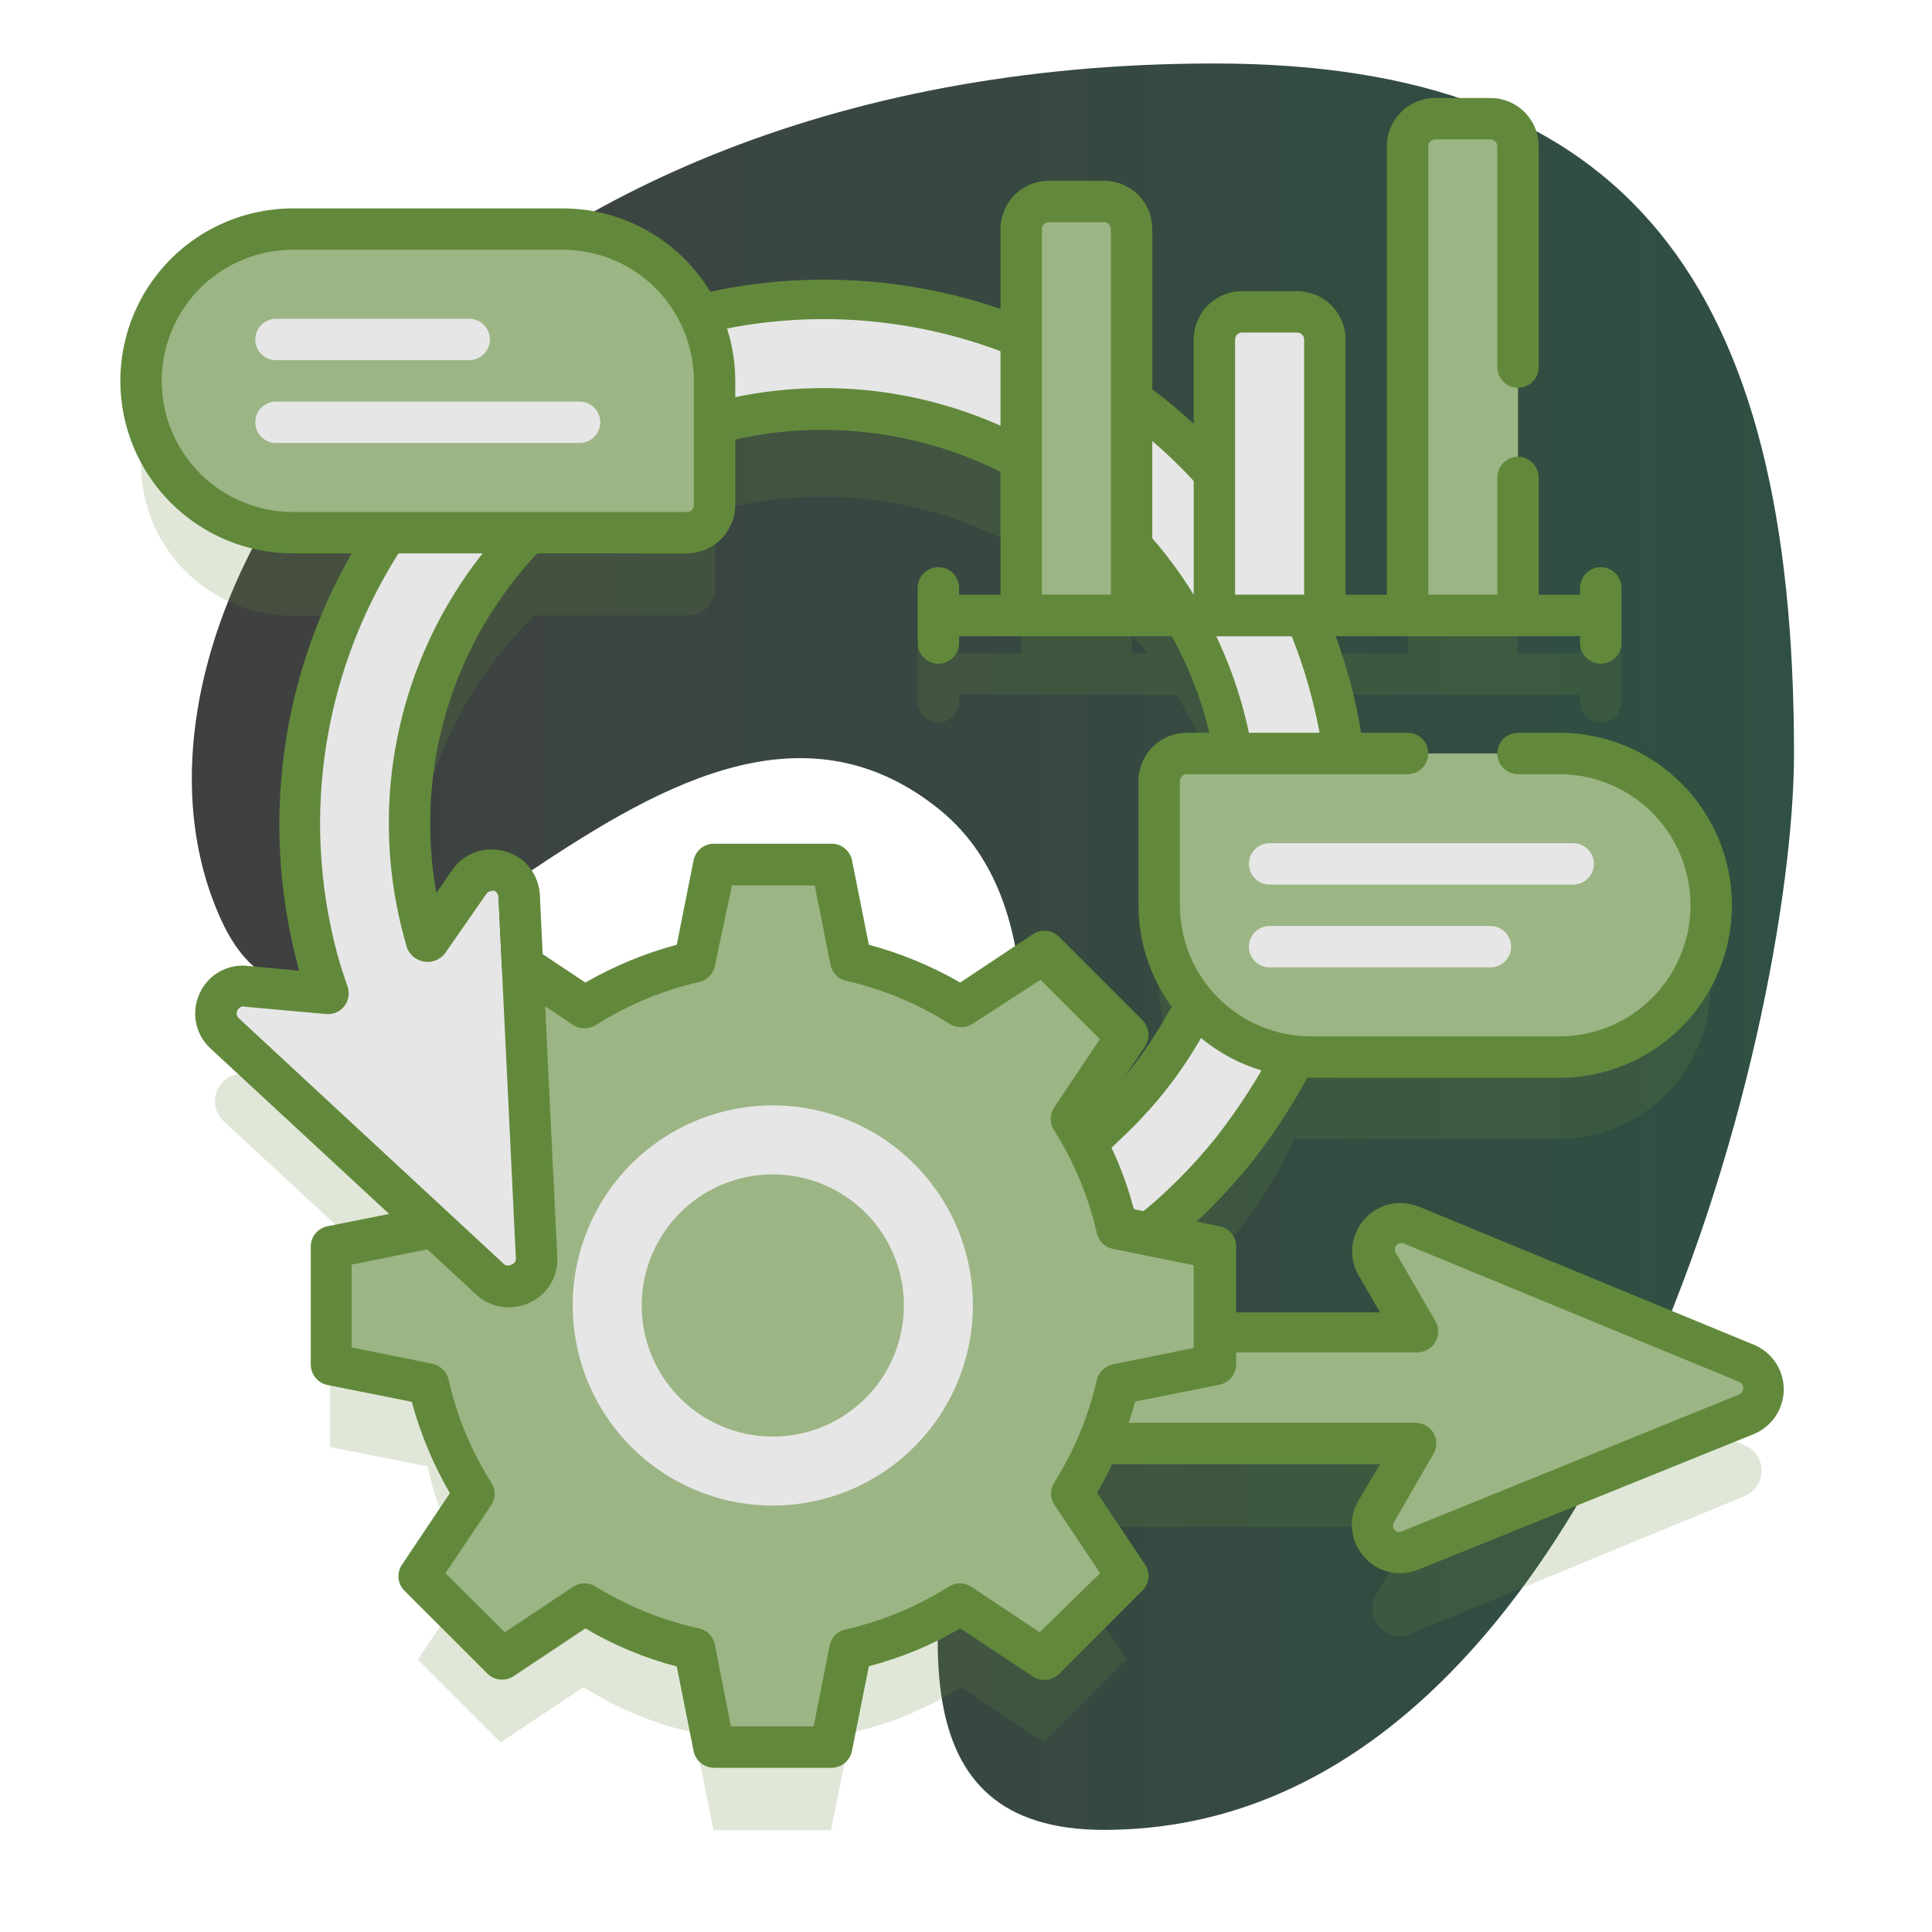 <svg width="70" height="70" viewBox="0 0 70 70" fill="none" xmlns="http://www.w3.org/2000/svg">
<g clip-path="url(#clip0_1884_2369)">
<path d="M44 2.3C16 2.3 3 22.3 8 33.3C12.26 42.67 24 21.3 34 29.3C44 37.3 25 66.3 40 66.3C58 66.3 65 37.3 65 27.3C65 10.3 59 2.3 44 2.3Z" fill="url(#paint0_linear_1884_2369)"/>
<g opacity="0.2">
<path d="M63.23 52.37L51.1 47.37C50.907 47.291 50.694 47.276 50.491 47.324C50.288 47.373 50.106 47.484 49.969 47.641C49.832 47.799 49.748 47.995 49.729 48.203C49.709 48.411 49.755 48.62 49.86 48.8L51.29 51.26H44V48.16L41.81 47.72C42.03 47.55 42.25 47.37 42.46 47.18C42.67 46.99 42.99 46.7 43.24 46.44C43.74 45.94 44.24 45.44 44.66 44.86C45.099 44.301 45.51 43.72 45.89 43.12C46.26 42.524 46.594 41.906 46.89 41.27V41.27C47.084 41.28 47.277 41.28 47.47 41.27H56.47C57.929 41.27 59.328 40.691 60.359 39.659C61.391 38.628 61.97 37.229 61.97 35.77C61.97 34.311 61.391 32.912 60.359 31.881C59.328 30.849 57.929 30.27 56.47 30.27H48.65C48.646 30.25 48.646 30.23 48.65 30.21C48.57 29.67 48.47 29.13 48.34 28.58C48.122 27.702 47.845 26.84 47.51 26C47.4 25.71 47.27 25.45 47.14 25.17H57.25V25.42C57.25 25.619 57.329 25.81 57.47 25.95C57.611 26.091 57.801 26.17 58 26.17C58.199 26.17 58.39 26.091 58.531 25.95C58.671 25.81 58.75 25.619 58.75 25.42V23.42C58.75 23.221 58.671 23.03 58.531 22.89C58.39 22.749 58.199 22.67 58 22.67C57.801 22.67 57.611 22.749 57.47 22.89C57.329 23.03 57.25 23.221 57.25 23.42V23.67H55V7.42C55 7.155 54.895 6.9 54.708 6.713C54.52 6.525 54.266 6.42 54 6.42H52C51.735 6.42 51.481 6.525 51.293 6.713C51.106 6.9 51 7.155 51 7.42V23.67H48V14.42C48 14.155 47.895 13.9 47.708 13.713C47.52 13.525 47.266 13.42 47 13.42H45C44.735 13.42 44.481 13.525 44.293 13.713C44.106 13.9 44 14.155 44 14.42V20.33C43.098 19.33 42.092 18.429 41 17.64V10.42C41 10.155 40.895 9.9 40.708 9.713C40.52 9.525 40.266 9.42 40 9.42H38C37.735 9.42 37.481 9.525 37.293 9.713C37.106 9.9 37 10.155 37 10.42V15.42C33.857 14.113 30.416 13.691 27.05 14.2C26.49 14.28 25.93 14.4 25.39 14.53C24.953 13.57 24.25 12.757 23.363 12.186C22.477 11.615 21.445 11.311 20.39 11.31H10.61C9.152 11.31 7.753 11.889 6.721 12.921C5.69 13.952 5.11 15.351 5.11 16.81C5.11 18.269 5.69 19.668 6.721 20.699C7.753 21.73 9.152 22.31 10.61 22.31H14.15C12.608 24.565 11.572 27.126 11.113 29.819C10.654 32.511 10.783 35.272 11.49 37.91C11.6 38.34 11.74 38.76 11.88 39.17L8.88 38.9C8.672 38.881 8.464 38.928 8.283 39.033C8.103 39.139 7.961 39.298 7.876 39.489C7.791 39.68 7.768 39.893 7.81 40.097C7.852 40.302 7.957 40.488 8.11 40.63L15.49 47.46L11.96 48.16V52.43L15.49 53.13C15.806 54.548 16.364 55.902 17.14 57.13L15.14 60.13L18.14 63.13L21.14 61.13C22.368 61.907 23.721 62.466 25.14 62.78L25.85 66.31H30.11L30.82 62.78C32.239 62.466 33.593 61.907 34.82 61.13L37.82 63.13L40.82 60.13L38.82 57.13C39.203 56.555 39.538 55.95 39.82 55.32H51.29L49.86 57.77C49.755 57.95 49.709 58.159 49.729 58.367C49.748 58.574 49.832 58.771 49.969 58.928C50.106 59.086 50.288 59.197 50.491 59.246C50.694 59.294 50.907 59.278 51.1 59.2L63.23 54.2C63.408 54.122 63.559 53.993 63.665 53.831C63.77 53.669 63.827 53.479 63.827 53.285C63.827 53.091 63.77 52.901 63.665 52.739C63.559 52.576 63.408 52.448 63.23 52.37V52.37ZM41 23C41.19 23.22 41.39 23.43 41.57 23.65H41V23ZM40.57 43.43L40 44C39.82 44.18 39.62 44.34 39.43 44.51C39.254 44.165 39.057 43.831 38.84 43.51L40.84 40.51L37.84 37.51L34.84 39.51C33.611 38.737 32.258 38.179 30.84 37.86L30.13 34.34H25.87L25.16 37.86C23.743 38.179 22.39 38.737 21.16 39.51L18.92 38L18.81 35.7C18.807 35.49 18.738 35.286 18.612 35.118C18.486 34.95 18.311 34.825 18.111 34.762C17.911 34.699 17.696 34.701 17.496 34.767C17.297 34.833 17.123 34.96 17 35.13L15.49 37.3C14.709 34.684 14.657 31.905 15.339 29.262C16.021 26.618 17.411 24.211 19.36 22.3H24.91C25.176 22.3 25.43 22.195 25.617 22.007C25.805 21.82 25.91 21.565 25.91 21.3V18.53C26.12 18.47 26.33 18.4 26.55 18.35C30.102 17.563 33.82 18.104 37 19.87V23.67H34.75V23.42C34.75 23.221 34.671 23.03 34.531 22.89C34.39 22.749 34.199 22.67 34 22.67C33.801 22.67 33.611 22.749 33.47 22.89C33.329 23.03 33.25 23.221 33.25 23.42V25.42C33.25 25.619 33.329 25.81 33.47 25.95C33.611 26.091 33.801 26.17 34 26.17C34.199 26.17 34.39 26.091 34.531 25.95C34.671 25.81 34.75 25.619 34.75 25.42V25.17H42.62C43.295 26.257 43.826 27.427 44.2 28.65C44.359 29.193 44.489 29.744 44.59 30.3H43C42.735 30.3 42.481 30.405 42.293 30.593C42.106 30.78 42 31.035 42 31.3V35.8C42.002 37.133 42.489 38.42 43.37 39.42C43.25 39.65 43.14 39.89 43.01 40.13C42.489 41.102 41.859 42.011 41.13 42.84C41 43.05 40.76 43.26 40.57 43.45V43.43Z" fill="#62893B"/>
</g>
<path d="M63.23 49.37L51.1 44.37C50.907 44.292 50.694 44.276 50.491 44.325C50.288 44.373 50.105 44.484 49.968 44.642C49.832 44.799 49.748 44.996 49.728 45.204C49.709 45.411 49.755 45.62 49.86 45.8L51.29 48.26H23.11C22.607 48.244 22.115 48.412 21.727 48.732C21.338 49.052 21.08 49.503 21 50C20.95 50.29 20.964 50.587 21.042 50.87C21.12 51.154 21.259 51.416 21.45 51.64C21.641 51.863 21.879 52.042 22.147 52.163C22.415 52.284 22.706 52.344 23 52.34H51.29L49.86 54.79C49.755 54.971 49.709 55.179 49.728 55.387C49.748 55.595 49.832 55.791 49.968 55.949C50.105 56.106 50.288 56.217 50.491 56.266C50.694 56.315 50.907 56.299 51.1 56.22L63.23 51.22C63.413 51.145 63.57 51.017 63.681 50.852C63.791 50.687 63.85 50.493 63.85 50.295C63.85 50.097 63.791 49.903 63.681 49.738C63.57 49.574 63.413 49.446 63.23 49.37Z" fill="#9CB584"/>
<path d="M50.71 57C50.462 57 50.216 56.945 49.992 56.84C49.767 56.734 49.568 56.581 49.41 56.39C49.172 56.119 49.025 55.78 48.989 55.422C48.953 55.063 49.031 54.703 49.21 54.39L50 53.05H23C22.599 53.051 22.203 52.965 21.84 52.797C21.476 52.629 21.154 52.383 20.895 52.077C20.637 51.771 20.449 51.413 20.344 51.026C20.24 50.639 20.221 50.234 20.29 49.84C20.414 49.187 20.766 48.599 21.282 48.18C21.798 47.761 22.445 47.538 23.11 47.55H50L49.23 46.22C49.045 45.904 48.964 45.537 48.998 45.172C49.033 44.808 49.181 44.463 49.422 44.187C49.662 43.911 49.984 43.717 50.34 43.633C50.697 43.55 51.071 43.58 51.41 43.72L63.54 48.72C63.861 48.851 64.137 49.076 64.331 49.364C64.524 49.653 64.628 49.992 64.628 50.34C64.628 50.687 64.524 51.027 64.331 51.316C64.137 51.604 63.861 51.828 63.54 51.96L51.39 56.87C51.173 56.957 50.943 57.001 50.71 57V57ZM23.11 49C22.805 48.984 22.504 49.076 22.259 49.258C22.015 49.441 21.841 49.703 21.77 50C21.726 50.185 21.725 50.378 21.766 50.564C21.807 50.75 21.89 50.924 22.009 51.073C22.127 51.222 22.278 51.343 22.45 51.425C22.621 51.508 22.809 51.55 23 51.55H51.29C51.42 51.551 51.549 51.586 51.663 51.651C51.776 51.715 51.872 51.808 51.94 51.92C52.005 52.034 52.04 52.163 52.04 52.295C52.04 52.426 52.005 52.556 51.94 52.67L50.52 55.13C50.486 55.171 50.468 55.222 50.468 55.275C50.468 55.328 50.486 55.379 50.52 55.42C50.553 55.46 50.598 55.488 50.649 55.499C50.7 55.51 50.753 55.503 50.8 55.48L63 50.53C63.047 50.513 63.088 50.482 63.117 50.441C63.145 50.399 63.16 50.35 63.16 50.3C63.163 50.248 63.149 50.196 63.12 50.153C63.091 50.11 63.049 50.077 63 50.06L50.87 45.06C50.822 45.036 50.768 45.03 50.717 45.042C50.665 45.055 50.62 45.086 50.59 45.13C50.556 45.171 50.538 45.222 50.538 45.275C50.538 45.328 50.556 45.379 50.59 45.42L52.01 47.87C52.075 47.984 52.11 48.113 52.11 48.245C52.11 48.377 52.075 48.506 52.01 48.62C51.942 48.733 51.847 48.827 51.733 48.894C51.62 48.96 51.491 48.996 51.36 49H23.11Z" fill="#62893B"/>
<path d="M44.001 49.43V45.16L40.471 44.46C40.156 43.041 39.598 41.688 38.821 40.46L40.821 37.46L37.821 34.46L34.821 36.46C33.591 35.687 32.238 35.129 30.82 34.81L30.11 31.29H25.87L25.16 34.81C23.743 35.129 22.39 35.687 21.16 36.46L18.16 34.46L15.161 37.46L17.16 40.46C16.383 41.688 15.825 43.041 15.511 44.46L11.98 45.16V49.43L15.511 50.13C15.826 51.548 16.384 52.902 17.16 54.13L15.161 57.13L18.16 60.13L21.16 58.13C22.388 58.907 23.742 59.466 25.16 59.78L25.87 63.31H30.131L30.84 59.78C32.259 59.466 33.613 58.907 34.84 58.13L37.84 60.13L40.84 57.13L38.84 54.13C39.617 52.902 40.175 51.548 40.49 50.13L44.001 49.43Z" fill="#9CB584"/>
<path d="M30.13 64.05H25.87C25.695 64.049 25.526 63.988 25.391 63.877C25.257 63.766 25.164 63.612 25.13 63.44L24.52 60.38C23.358 60.076 22.244 59.612 21.21 59L18.61 60.73C18.465 60.826 18.292 60.869 18.119 60.853C17.946 60.837 17.784 60.762 17.66 60.64L14.66 57.64C14.536 57.52 14.458 57.36 14.44 57.188C14.422 57.017 14.464 56.844 14.56 56.7L16.3 54.1C15.696 53.062 15.232 51.95 14.92 50.79L11.86 50.18C11.69 50.144 11.539 50.051 11.429 49.916C11.32 49.781 11.26 49.614 11.26 49.44V45.16C11.261 44.988 11.321 44.822 11.43 44.689C11.54 44.556 11.691 44.465 11.86 44.43L14.92 43.82C15.229 42.66 15.693 41.547 16.3 40.51L14.56 37.91C14.465 37.764 14.424 37.59 14.442 37.418C14.46 37.245 14.537 37.083 14.66 36.96L17.66 33.96C17.784 33.839 17.946 33.764 18.119 33.748C18.292 33.731 18.465 33.775 18.61 33.87L21.21 35.6C22.248 35.001 23.361 34.54 24.52 34.23L25.13 31.17C25.165 31 25.257 30.847 25.392 30.738C25.527 30.628 25.696 30.569 25.87 30.57H30.13C30.303 30.569 30.472 30.628 30.607 30.738C30.742 30.847 30.835 31 30.87 31.17L31.48 34.23C32.638 34.54 33.751 35.001 34.79 35.6L37.39 33.87C37.539 33.761 37.723 33.71 37.907 33.727C38.091 33.743 38.263 33.826 38.39 33.96L41.39 36.96C41.513 37.083 41.59 37.245 41.608 37.418C41.626 37.59 41.584 37.764 41.49 37.91L39.75 40.51C40.357 41.547 40.821 42.66 41.13 43.82L44.19 44.43C44.358 44.465 44.51 44.556 44.619 44.689C44.728 44.822 44.789 44.988 44.79 45.16V49.43C44.789 49.604 44.729 49.771 44.62 49.906C44.511 50.041 44.359 50.134 44.19 50.17L41.13 50.78C40.817 51.94 40.353 53.053 39.75 54.09L41.49 56.69C41.585 56.834 41.628 57.007 41.609 57.178C41.591 57.35 41.514 57.51 41.39 57.63L38.39 60.63C38.263 60.764 38.091 60.847 37.907 60.864C37.723 60.88 37.539 60.83 37.39 60.72L34.79 59C33.755 59.608 32.641 60.069 31.48 60.37L30.87 63.43C30.837 63.603 30.746 63.76 30.611 63.873C30.476 63.986 30.306 64.049 30.13 64.05V64.05ZM26.48 62.55H29.48L30.06 59.62C30.088 59.479 30.157 59.348 30.258 59.245C30.359 59.142 30.488 59.071 30.63 59.04C31.955 58.739 33.22 58.215 34.37 57.49C34.491 57.41 34.634 57.366 34.78 57.366C34.926 57.366 35.068 57.41 35.19 57.49L37.67 59.14L39.86 57L38.2 54.52C38.121 54.4 38.079 54.259 38.079 54.115C38.079 53.971 38.121 53.831 38.2 53.71C38.918 52.569 39.438 51.315 39.74 50C39.773 49.859 39.847 49.73 39.951 49.629C40.056 49.528 40.187 49.459 40.33 49.43L43.25 48.84V45.84L40.33 45.25C40.187 45.223 40.055 45.154 39.95 45.053C39.845 44.952 39.772 44.822 39.74 44.68C39.438 43.358 38.913 42.097 38.19 40.95C38.111 40.828 38.07 40.686 38.07 40.54C38.07 40.395 38.111 40.253 38.19 40.13L39.85 37.65L37.7 35.5L35.23 37.1C35.107 37.176 34.965 37.217 34.82 37.217C34.675 37.217 34.533 37.176 34.41 37.1C33.261 36.371 31.996 35.843 30.67 35.54C30.534 35.513 30.408 35.448 30.307 35.352C30.206 35.257 30.134 35.135 30.1 35L29.52 32.08H26.52L25.9 35C25.872 35.142 25.803 35.273 25.702 35.376C25.6 35.479 25.471 35.55 25.33 35.58C24.003 35.883 22.738 36.411 21.59 37.14C21.467 37.217 21.325 37.257 21.18 37.257C21.035 37.257 20.893 37.217 20.77 37.14L18.29 35.48L16.14 37.63L17.8 40.11C17.878 40.233 17.92 40.375 17.92 40.52C17.92 40.666 17.878 40.808 17.8 40.93C17.076 42.077 16.552 43.338 16.25 44.66C16.217 44.802 16.144 44.932 16.04 45.033C15.935 45.134 15.803 45.203 15.66 45.23L12.74 45.82V48.82L15.66 49.41C15.802 49.439 15.934 49.508 16.038 49.609C16.143 49.71 16.216 49.839 16.25 49.98C16.551 51.306 17.075 52.57 17.8 53.72C17.878 53.841 17.92 53.981 17.92 54.125C17.92 54.269 17.878 54.41 17.8 54.53L16.14 57L18.29 59.14L20.77 57.49C20.891 57.41 21.034 57.366 21.18 57.366C21.326 57.366 21.468 57.41 21.59 57.49C22.742 58.201 24.007 58.712 25.33 59C25.471 59.031 25.6 59.102 25.702 59.205C25.803 59.308 25.872 59.439 25.9 59.58L26.48 62.55Z" fill="#62893B"/>
<path d="M28 54.55C26.566 54.55 25.164 54.125 23.972 53.328C22.78 52.531 21.851 51.399 21.302 50.074C20.753 48.749 20.61 47.292 20.889 45.885C21.169 44.479 21.86 43.187 22.873 42.173C23.887 41.159 25.179 40.469 26.586 40.189C27.992 39.909 29.45 40.053 30.774 40.602C32.099 41.15 33.231 42.08 34.028 43.272C34.825 44.464 35.25 45.866 35.25 47.3C35.247 49.222 34.483 51.064 33.124 52.423C31.765 53.782 29.922 54.547 28 54.55ZM28 42.55C27.061 42.55 26.142 42.828 25.361 43.35C24.58 43.872 23.971 44.614 23.612 45.482C23.252 46.35 23.158 47.305 23.341 48.227C23.525 49.148 23.977 49.994 24.641 50.659C25.305 51.323 26.152 51.775 27.073 51.959C27.995 52.142 28.95 52.048 29.818 51.688C30.686 51.329 31.427 50.72 31.95 49.939C32.471 49.158 32.75 48.239 32.75 47.3C32.75 46.04 32.25 44.832 31.359 43.941C30.468 43.05 29.26 42.55 28 42.55Z" fill="#E6E6E6"/>
<path d="M43.24 43.27C43.74 42.77 44.24 42.27 44.66 41.69C44.219 42.245 43.745 42.773 43.24 43.27Z" fill="#E6E6E6"/>
<path d="M43.24 44C43.094 43.996 42.952 43.949 42.832 43.866C42.711 43.782 42.618 43.666 42.562 43.531C42.506 43.396 42.49 43.248 42.516 43.104C42.543 42.96 42.61 42.827 42.71 42.72C43.193 42.234 43.65 41.724 44.08 41.19C44.205 41.037 44.386 40.94 44.582 40.919C44.779 40.898 44.976 40.956 45.13 41.08C45.283 41.207 45.381 41.388 45.403 41.586C45.426 41.784 45.371 41.982 45.25 42.14C44.787 42.713 44.293 43.261 43.77 43.78C43.701 43.85 43.618 43.906 43.527 43.944C43.436 43.981 43.339 44.001 43.24 44V44Z" fill="#62893B"/>
<path d="M46.92 38.1C46.627 38.737 46.294 39.355 45.92 39.95C46.29 39.353 46.623 38.736 46.92 38.1Z" fill="#E6E6E6"/>
<path d="M45.89 40.7C45.745 40.699 45.603 40.657 45.48 40.58C45.328 40.469 45.221 40.306 45.18 40.122C45.139 39.937 45.168 39.745 45.26 39.58C45.629 39.011 45.963 38.42 46.26 37.81C46.333 37.654 46.457 37.528 46.611 37.452C46.766 37.377 46.942 37.356 47.109 37.395C47.277 37.434 47.426 37.529 47.532 37.664C47.638 37.8 47.694 37.968 47.69 38.14C47.692 38.251 47.668 38.36 47.62 38.46C47.303 39.129 46.942 39.777 46.54 40.4C46.464 40.499 46.366 40.578 46.252 40.63C46.139 40.682 46.015 40.706 45.89 40.7V40.7Z" fill="#62893B"/>
<path d="M30 15C14.967 15 13.5 31 15.499 33.5C16.499 34 18 31.5 18.5 32C18.999 32.5 20 46.5 18.5 46.5C17 46.5 7.5 37 8 36C8.359 35.281 10.362 35.585 11.61 35.896C11.308 35.545 11 34.169 11 29C11 19.5 19 11 30.5 11C36.5 11 48.5 17 48.5 28C48.5 39 43.499 43.5 41.999 44.5C40.5 43.5 40.5 43 38.999 41.5C44.999 37.5 44.499 28.5 44.499 27C44.499 25.5 41.999 15 30 15Z" fill="#E6E6E6"/>
<path d="M18.44 47.37C18.003 47.37 17.582 47.206 17.26 46.91L7.64 38C7.367 37.754 7.18 37.428 7.106 37.068C7.033 36.708 7.076 36.334 7.23 36C7.378 35.665 7.63 35.387 7.949 35.207C8.268 35.026 8.637 34.954 9 35L10.84 35.17L10.78 34.94C9.492 30.077 10.107 24.906 12.502 20.482C14.896 16.057 18.889 12.713 23.665 11.132C28.441 9.551 33.64 9.853 38.202 11.975C42.763 14.096 46.343 17.879 48.21 22.55C48.553 23.434 48.837 24.339 49.06 25.26C49.19 25.8 49.29 26.36 49.38 26.96C49.56 28.188 49.624 29.43 49.57 30.67C49.57 30.8 49.57 30.92 49.57 31.05C49.57 31.4 49.57 31.72 49.47 32.05C49.431 32.47 49.367 32.888 49.28 33.3C49.239 33.596 49.182 33.89 49.11 34.18V34.18C49.11 34.18 49.11 34.25 49.11 34.28C49.03 34.62 48.94 34.96 48.84 35.28C48.84 35.28 48.84 35.28 48.84 35.35C48.75 35.66 48.64 35.97 48.54 36.27V36.41C48.43 36.72 48.33 36.96 48.23 37.21L48.17 37.38C48.01 37.73 47.87 38.07 47.7 38.38C47.383 39.041 47.026 39.683 46.63 40.3C46.237 40.921 45.814 41.522 45.36 42.1C44.897 42.676 44.402 43.227 43.88 43.75C43.63 44.01 43.35 44.27 43.07 44.52C42.79 44.77 42.5 45.01 42.21 45.24C42.125 45.307 42.026 45.355 41.921 45.379C41.815 45.403 41.706 45.404 41.6 45.38L40.43 45.14C40.288 45.112 40.158 45.043 40.055 44.942C39.952 44.841 39.881 44.712 39.85 44.57C39.626 43.572 39.273 42.608 38.8 41.7C38.725 41.55 38.703 41.379 38.735 41.215C38.768 41.05 38.854 40.901 38.98 40.79L39.56 40.27L40.15 39.7L40.67 39.13C41.366 38.344 41.967 37.478 42.46 36.55C42.65 36.2 42.83 35.85 42.99 35.49C43.15 35.13 43.28 34.79 43.41 34.42C43.54 34.05 43.59 33.85 43.67 33.58C43.75 33.31 43.79 33.14 43.84 32.91C43.89 32.68 43.95 32.37 44 32.12V32.07C44.079 31.607 44.133 31.14 44.16 30.67C44.264 28.983 44.068 27.29 43.58 25.67C42.491 22.231 40.156 19.323 37.033 17.517C33.91 15.711 30.224 15.138 26.7 15.91C23.119 16.725 19.99 18.887 17.962 21.949C15.934 25.01 15.163 28.735 15.81 32.35L16.38 31.53C16.517 31.329 16.694 31.159 16.901 31.032C17.108 30.904 17.339 30.822 17.58 30.79C17.83 30.76 18.083 30.781 18.324 30.854C18.565 30.926 18.788 31.047 18.98 31.21C19.155 31.369 19.297 31.562 19.397 31.777C19.496 31.991 19.552 32.224 19.56 32.46L20.19 45.53C20.212 45.877 20.128 46.222 19.949 46.52C19.771 46.819 19.506 47.056 19.19 47.2C18.954 47.307 18.699 47.365 18.44 47.37V47.37ZM8.83 36.46C8.782 36.461 8.734 36.476 8.694 36.502C8.653 36.529 8.621 36.566 8.6 36.61C8.576 36.658 8.569 36.713 8.58 36.766C8.591 36.818 8.619 36.866 8.66 36.9L18.27 45.81C18.311 45.838 18.36 45.853 18.41 45.853C18.46 45.853 18.509 45.838 18.55 45.81C18.596 45.793 18.634 45.761 18.66 45.719C18.685 45.678 18.696 45.629 18.69 45.58L18.06 32.49C18.062 32.452 18.055 32.414 18.039 32.379C18.024 32.345 18 32.314 17.97 32.29C17.94 32.277 17.908 32.27 17.875 32.27C17.842 32.27 17.81 32.277 17.78 32.29C17.747 32.293 17.716 32.304 17.688 32.321C17.66 32.339 17.637 32.362 17.62 32.39L16.11 34.56C16.022 34.667 15.907 34.75 15.778 34.799C15.648 34.849 15.508 34.864 15.37 34.843C15.233 34.821 15.104 34.765 14.995 34.679C14.886 34.592 14.802 34.479 14.75 34.35C14.131 32.281 13.943 30.106 14.198 27.961C14.454 25.816 15.148 23.747 16.236 21.881C17.325 20.015 18.785 18.392 20.527 17.114C22.268 15.836 24.254 14.929 26.36 14.45C28.748 13.909 31.23 13.932 33.607 14.517C35.985 15.103 38.193 16.234 40.057 17.822C41.921 19.41 43.389 21.411 44.344 23.666C45.299 25.92 45.716 28.367 45.56 30.81C45.56 31.3 45.47 31.81 45.38 32.37C45.379 32.387 45.379 32.404 45.38 32.42C45.38 32.72 45.27 33.01 45.2 33.3C45.13 33.59 45.09 33.77 45.01 34.02C44.93 34.27 44.83 34.64 44.73 34.94C44.63 35.24 44.43 35.74 44.26 36.14C44.09 36.54 43.89 36.93 43.68 37.31C43.123 38.33 42.452 39.282 41.68 40.15C41.5 40.37 41.29 40.59 41.09 40.8L40.55 41.32L40.27 41.58C40.609 42.297 40.88 43.043 41.08 43.81L41.43 43.88C41.61 43.74 41.78 43.59 41.95 43.44C42.12 43.29 42.45 42.98 42.69 42.74C43.177 42.252 43.638 41.738 44.07 41.2C44.48 40.67 44.88 40.11 45.25 39.53C45.619 38.961 45.953 38.37 46.25 37.76C46.41 37.45 46.55 37.14 46.68 36.82L46.74 36.67C46.84 36.43 46.93 36.2 47.02 35.97C47.02 35.97 47.07 35.82 47.07 35.8C47.17 35.53 47.26 35.25 47.34 34.97C47.34 34.97 47.34 34.97 47.34 34.9C47.43 34.6 47.51 34.3 47.59 34C47.584 33.937 47.584 33.873 47.59 33.81C47.65 33.57 47.7 33.32 47.74 33.05C47.849 32.669 47.936 32.282 48 31.89C48 31.57 48.07 31.27 48.09 30.97C48.09 30.84 48.09 30.75 48.09 30.66C48.14 29.511 48.083 28.359 47.92 27.22C47.84 26.66 47.74 26.15 47.62 25.65C46.574 21.191 43.889 17.288 40.099 14.715C36.309 12.142 31.691 11.087 27.16 11.76C24.618 12.142 22.185 13.056 20.02 14.442C17.856 15.829 16.008 17.656 14.597 19.804C13.186 21.953 12.244 24.375 11.833 26.913C11.422 29.45 11.55 32.046 12.21 34.53C12.32 34.95 12.46 35.35 12.59 35.74C12.633 35.859 12.645 35.987 12.625 36.112C12.605 36.237 12.554 36.355 12.476 36.455C12.398 36.555 12.296 36.634 12.18 36.683C12.063 36.733 11.936 36.753 11.81 36.74L8.81 36.47L8.83 36.46Z" fill="#62893B"/>
<path d="M18.82 32.49L18.93 35L18.81 32.52C18.807 32.386 18.777 32.254 18.722 32.132C18.667 32.01 18.588 31.901 18.49 31.81C18.685 31.984 18.803 32.228 18.82 32.49Z" fill="#E6E6E6"/>
<path d="M18.93 35.72C18.737 35.717 18.552 35.642 18.413 35.508C18.274 35.374 18.19 35.192 18.18 35L18.06 32.52C18.062 32.481 18.055 32.444 18.039 32.409C18.024 32.374 18 32.343 17.97 32.32C17.833 32.179 17.756 31.991 17.756 31.795C17.756 31.598 17.833 31.41 17.97 31.27C18.1 31.137 18.275 31.059 18.46 31.05C18.646 31.041 18.828 31.101 18.97 31.22C19.144 31.374 19.285 31.561 19.384 31.771C19.484 31.98 19.54 32.208 19.55 32.44V32.44L19.66 34.92C19.666 35.018 19.651 35.117 19.618 35.21C19.584 35.303 19.532 35.389 19.465 35.462C19.398 35.535 19.317 35.593 19.227 35.634C19.137 35.675 19.039 35.697 18.94 35.7L18.93 35.72Z" fill="#62893B"/>
<path d="M39.35 41.4L39.98 40.85C39.78 41.05 39.57 41.23 39.36 41.41L39.35 41.4Z" fill="#E6E6E6"/>
<path d="M39.36 42.16C39.206 42.159 39.055 42.112 38.929 42.024C38.802 41.936 38.705 41.812 38.651 41.667C38.597 41.523 38.588 41.366 38.625 41.216C38.662 41.066 38.744 40.932 38.86 40.83L38.92 40.77C39.11 40.62 39.29 40.46 39.48 40.29C39.629 40.193 39.807 40.153 39.983 40.175C40.159 40.197 40.321 40.281 40.441 40.412C40.561 40.543 40.63 40.712 40.638 40.889C40.645 41.066 40.589 41.24 40.48 41.38C40.27 41.59 40.04 41.78 39.82 41.98C39.689 42.087 39.528 42.15 39.36 42.16V42.16Z" fill="#62893B"/>
<path d="M41.13 39.67C41.844 38.847 42.47 37.952 43 37C42.48 37.958 41.852 38.853 41.13 39.67Z" fill="#E6E6E6"/>
<path d="M41.13 40.42C40.949 40.42 40.774 40.353 40.64 40.23C40.504 40.104 40.419 39.931 40.405 39.745C40.39 39.56 40.445 39.376 40.56 39.23C41.242 38.433 41.842 37.568 42.35 36.65C42.445 36.48 42.603 36.353 42.789 36.297C42.976 36.241 43.177 36.26 43.35 36.35C43.522 36.443 43.65 36.6 43.706 36.788C43.763 36.975 43.742 37.177 43.65 37.35C43.095 38.374 42.424 39.33 41.65 40.2C41.513 40.339 41.326 40.418 41.13 40.42V40.42Z" fill="#62893B"/>
<path d="M38 7.3H40C40.265 7.3 40.52 7.405 40.707 7.593C40.895 7.78 41 8.035 41 8.3V22.3H37V8.3C37 8.035 37.105 7.78 37.293 7.593C37.48 7.405 37.735 7.3 38 7.3V7.3Z" fill="#9CB584"/>
<path d="M41 23.05H37C36.802 23.047 36.613 22.967 36.472 22.827C36.332 22.687 36.253 22.498 36.25 22.3V8.3C36.25 7.836 36.434 7.391 36.763 7.062C37.091 6.734 37.536 6.55 38 6.55H40C40.464 6.55 40.909 6.734 41.237 7.062C41.566 7.391 41.75 7.836 41.75 8.3V22.3C41.747 22.498 41.668 22.687 41.528 22.827C41.387 22.967 41.198 23.047 41 23.05V23.05ZM37.75 21.55H40.25V8.3C40.25 8.233 40.224 8.17 40.177 8.123C40.13 8.076 40.066 8.05 40 8.05H38C37.934 8.05 37.87 8.076 37.823 8.123C37.776 8.17 37.75 8.233 37.75 8.3V21.55Z" fill="#62893B"/>
<path d="M45 11.3H47C47.265 11.3 47.52 11.405 47.707 11.593C47.895 11.78 48 12.035 48 12.3V22.3H44V12.3C44 12.035 44.105 11.78 44.293 11.593C44.48 11.405 44.735 11.3 45 11.3Z" fill="#E6E6E6"/>
<path d="M48 23.05H44C43.802 23.047 43.613 22.967 43.472 22.827C43.332 22.687 43.253 22.498 43.25 22.3V12.3C43.25 11.836 43.434 11.391 43.763 11.062C44.091 10.734 44.536 10.55 45 10.55H47C47.464 10.55 47.909 10.734 48.237 11.062C48.566 11.391 48.75 11.836 48.75 12.3V22.3C48.747 22.498 48.668 22.687 48.528 22.827C48.387 22.967 48.198 23.047 48 23.05V23.05ZM44.75 21.55H47.25V12.3C47.25 12.233 47.224 12.17 47.177 12.123C47.13 12.076 47.066 12.05 47 12.05H45C44.934 12.05 44.87 12.076 44.823 12.123C44.776 12.17 44.75 12.233 44.75 12.3V21.55Z" fill="#62893B"/>
<path d="M55 17.3V22.3H51V5.3C51 5.035 51.105 4.78 51.293 4.593C51.48 4.405 51.735 4.3 52 4.3H54C54.265 4.3 54.52 4.405 54.707 4.593C54.895 4.78 55 5.035 55 5.3V13.3" fill="#9CB584"/>
<path d="M55 23.05H51C50.802 23.047 50.613 22.967 50.472 22.827C50.332 22.687 50.253 22.498 50.25 22.3V5.3C50.25 4.836 50.434 4.391 50.763 4.062C51.091 3.734 51.536 3.55 52 3.55H54C54.464 3.55 54.909 3.734 55.237 4.062C55.566 4.391 55.75 4.836 55.75 5.3V13.3C55.75 13.499 55.671 13.69 55.53 13.83C55.39 13.971 55.199 14.05 55 14.05C54.801 14.05 54.61 13.971 54.47 13.83C54.329 13.69 54.25 13.499 54.25 13.3V5.3C54.25 5.234 54.224 5.17 54.177 5.123C54.13 5.076 54.066 5.05 54 5.05H52C51.934 5.05 51.87 5.076 51.823 5.123C51.776 5.17 51.75 5.234 51.75 5.3V21.55H54.25V17.3C54.25 17.101 54.329 16.91 54.47 16.77C54.61 16.629 54.801 16.55 55 16.55C55.199 16.55 55.39 16.629 55.53 16.77C55.671 16.91 55.75 17.101 55.75 17.3V22.3C55.747 22.498 55.668 22.687 55.528 22.827C55.387 22.967 55.198 23.047 55 23.05V23.05Z" fill="#62893B"/>
<path d="M58 23.05H34C33.801 23.05 33.61 22.971 33.47 22.83C33.329 22.689 33.25 22.499 33.25 22.3C33.25 22.101 33.329 21.91 33.47 21.77C33.61 21.629 33.801 21.55 34 21.55H58C58.199 21.55 58.39 21.629 58.53 21.77C58.671 21.91 58.75 22.101 58.75 22.3C58.75 22.499 58.671 22.689 58.53 22.83C58.39 22.971 58.199 23.05 58 23.05Z" fill="#62893B"/>
<path d="M34 24.05C33.802 24.047 33.613 23.967 33.472 23.827C33.332 23.687 33.253 23.498 33.25 23.3V21.3C33.25 21.101 33.329 20.91 33.47 20.77C33.61 20.629 33.801 20.55 34 20.55C34.199 20.55 34.39 20.629 34.53 20.77C34.671 20.91 34.75 21.101 34.75 21.3V23.3C34.747 23.498 34.668 23.687 34.528 23.827C34.387 23.967 34.198 24.047 34 24.05V24.05Z" fill="#62893B"/>
<path d="M58 24.05C57.802 24.047 57.613 23.967 57.472 23.827C57.332 23.687 57.253 23.498 57.25 23.3V21.3C57.25 21.101 57.329 20.91 57.47 20.77C57.61 20.629 57.801 20.55 58 20.55C58.199 20.55 58.39 20.629 58.53 20.77C58.671 20.91 58.75 21.101 58.75 21.3V23.3C58.747 23.498 58.668 23.687 58.528 23.827C58.387 23.967 58.198 24.047 58 24.05V24.05Z" fill="#62893B"/>
<path d="M10.61 8.3H20.39C21.113 8.3 21.828 8.442 22.495 8.718C23.162 8.995 23.769 9.4 24.279 9.911C24.79 10.421 25.195 11.028 25.472 11.695C25.748 12.362 25.89 13.078 25.89 13.8V18.3C25.89 18.565 25.785 18.819 25.598 19.007C25.41 19.194 25.156 19.3 24.89 19.3H10.61C9.152 19.3 7.753 18.72 6.721 17.689C5.69 16.657 5.11 15.258 5.11 13.8C5.11 12.341 5.69 10.942 6.721 9.911C7.753 8.879 9.152 8.3 10.61 8.3V8.3Z" fill="#9CB584"/>
<path d="M24.89 20.05H10.61C8.953 20.05 7.363 19.391 6.191 18.219C5.019 17.047 4.36 15.457 4.36 13.8C4.36 12.142 5.019 10.553 6.191 9.38C7.363 8.208 8.953 7.55 10.61 7.55H20.39C22.047 7.552 23.635 8.212 24.807 9.383C25.978 10.555 26.638 12.143 26.64 13.8V18.3C26.638 18.763 26.453 19.207 26.125 19.534C25.797 19.862 25.354 20.047 24.89 20.05V20.05ZM10.61 9.05C9.351 9.05 8.142 9.55 7.252 10.441C6.361 11.332 5.86 12.54 5.86 13.8C5.86 15.06 6.361 16.268 7.252 17.159C8.142 18.049 9.351 18.55 10.61 18.55H24.89C24.957 18.55 25.02 18.523 25.067 18.477C25.114 18.43 25.14 18.366 25.14 18.3V13.8C25.14 12.54 24.64 11.332 23.749 10.441C22.858 9.55 21.65 9.05 20.39 9.05H10.61Z" fill="#62893B"/>
<path d="M55 27.3H56.5C57.959 27.3 59.358 27.879 60.389 28.911C61.42 29.942 62 31.341 62 32.8C62 34.258 61.42 35.657 60.389 36.689C59.358 37.72 57.959 38.3 56.5 38.3H47.5C46.041 38.3 44.642 37.72 43.611 36.689C42.58 35.657 42 34.258 42 32.8V28.3C42 28.035 42.105 27.78 42.293 27.593C42.48 27.405 42.735 27.3 43 27.3H51" fill="#9CB584"/>
<path d="M56.5 39.05H47.5C45.843 39.047 44.255 38.388 43.084 37.216C41.912 36.045 41.253 34.457 41.25 32.8V28.3C41.25 27.836 41.434 27.391 41.763 27.062C42.091 26.734 42.536 26.55 43 26.55H51C51.199 26.55 51.39 26.629 51.53 26.77C51.671 26.91 51.75 27.101 51.75 27.3C51.75 27.499 51.671 27.689 51.53 27.83C51.39 27.971 51.199 28.05 51 28.05H43C42.934 28.05 42.87 28.076 42.823 28.123C42.776 28.17 42.75 28.233 42.75 28.3V32.8C42.75 34.06 43.25 35.268 44.141 36.159C45.032 37.049 46.24 37.55 47.5 37.55H56.5C57.76 37.55 58.968 37.049 59.859 36.159C60.75 35.268 61.25 34.06 61.25 32.8C61.25 31.54 60.75 30.332 59.859 29.441C58.968 28.55 57.76 28.05 56.5 28.05H55C54.801 28.05 54.61 27.971 54.47 27.83C54.329 27.689 54.25 27.499 54.25 27.3C54.25 27.101 54.329 26.91 54.47 26.77C54.61 26.629 54.801 26.55 55 26.55H56.5C58.158 26.55 59.747 27.208 60.919 28.38C62.092 29.552 62.75 31.142 62.75 32.8C62.75 34.457 62.092 36.047 60.919 37.219C59.747 38.391 58.158 39.05 56.5 39.05V39.05Z" fill="#62893B"/>
<path d="M57 32.05H46C45.801 32.05 45.61 31.971 45.47 31.83C45.329 31.689 45.25 31.499 45.25 31.3C45.25 31.101 45.329 30.91 45.47 30.77C45.61 30.629 45.801 30.55 46 30.55H57C57.199 30.55 57.39 30.629 57.53 30.77C57.671 30.91 57.75 31.101 57.75 31.3C57.75 31.499 57.671 31.689 57.53 31.83C57.39 31.971 57.199 32.05 57 32.05Z" fill="#E6E6E6"/>
<path d="M54 35.05H46C45.801 35.05 45.61 34.971 45.47 34.83C45.329 34.69 45.25 34.499 45.25 34.3C45.25 34.101 45.329 33.91 45.47 33.77C45.61 33.629 45.801 33.55 46 33.55H54C54.199 33.55 54.39 33.629 54.53 33.77C54.671 33.91 54.75 34.101 54.75 34.3C54.75 34.499 54.671 34.69 54.53 34.83C54.39 34.971 54.199 35.05 54 35.05Z" fill="#E6E6E6"/>
<path d="M17 13.05H10C9.801 13.05 9.61 12.971 9.47 12.83C9.329 12.69 9.25 12.499 9.25 12.3C9.25 12.101 9.329 11.91 9.47 11.77C9.61 11.629 9.801 11.55 10 11.55H17C17.199 11.55 17.39 11.629 17.53 11.77C17.671 11.91 17.75 12.101 17.75 12.3C17.75 12.499 17.671 12.69 17.53 12.83C17.39 12.971 17.199 13.05 17 13.05Z" fill="#E6E6E6"/>
<path d="M21 16.05H10C9.801 16.05 9.61 15.971 9.47 15.83C9.329 15.69 9.25 15.499 9.25 15.3C9.25 15.101 9.329 14.91 9.47 14.77C9.61 14.629 9.801 14.55 10 14.55H21C21.199 14.55 21.39 14.629 21.53 14.77C21.671 14.91 21.75 15.101 21.75 15.3C21.75 15.499 21.671 15.69 21.53 15.83C21.39 15.971 21.199 16.05 21 16.05Z" fill="#E6E6E6"/>
</g>
<defs>
<linearGradient id="paint0_linear_1884_2369" x1="6.95" y1="34.3" x2="65" y2="34.3" gradientUnits="userSpaceOnUse">
<stop stop-color="#404040"/>
<stop offset="1" stop-color="#2F5042"/>
</linearGradient>
<clipPath id="clip0_1884_2369">
<rect width="70" height="70" fill="white"/>
</clipPath>
</defs>
</svg>
